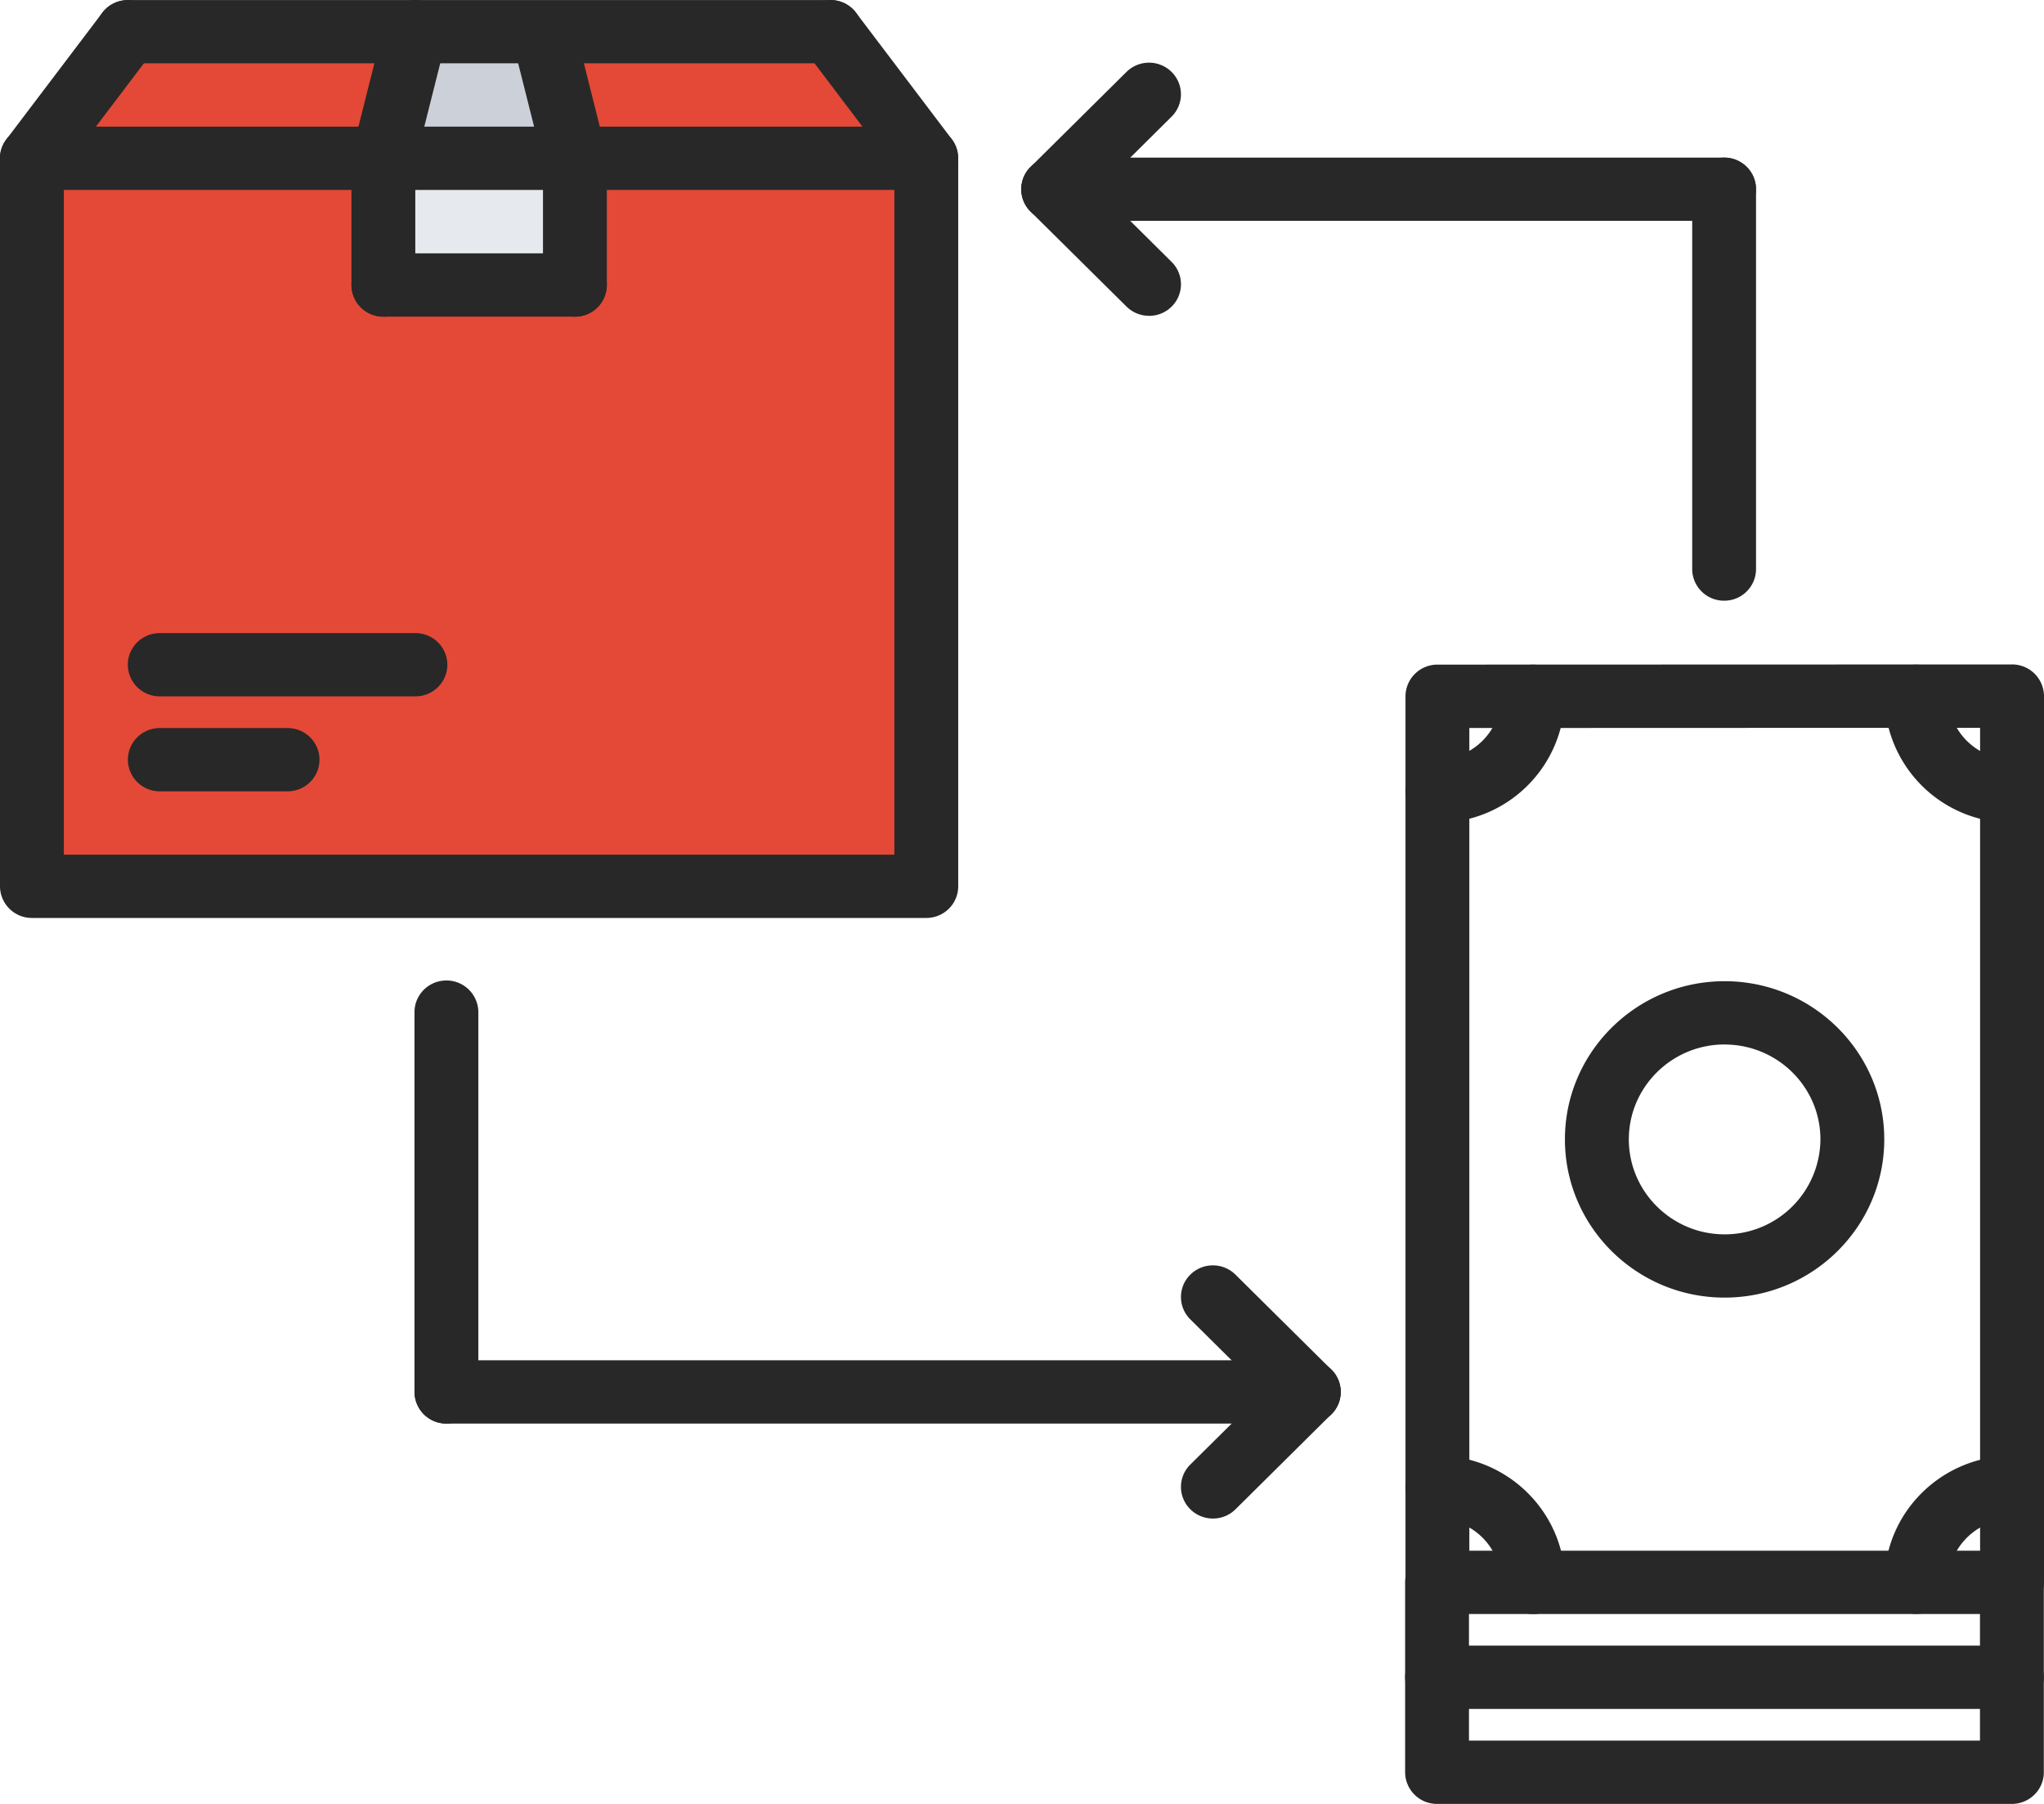 <svg width="34" height="30" fill="none" xmlns="http://www.w3.org/2000/svg"><g clip-path="url(#clip0)"><path d="M9.033.528l.531 2.105H6.377L6.908.528h2.125z" fill="#CCD1D9"/><path d="M13.812.528l1.594 2.105H9.562L9.032.528h4.78zm-6.904 0l-.532 2.105H.533L2.127.528h4.78z" fill="#E44937"/><path d="M6.377 2.633h3.188V4.74H6.377V2.633z" fill="#E6E9ED"/><path d="M15.407 2.633V14.74H.533V2.633h5.843V4.74h3.188V2.633h5.843z" fill="#E44937"/><path d="M7.426 23.675a.529.529 0 01-.531-.526v-6.317c0-.29.237-.526.53-.526a.53.53 0 01.532.526v6.317c0 .29-.238.526-.531.526z" fill="#282828"/><path d="M21.77 23.675H7.426a.529.529 0 01-.531-.526c0-.291.237-.527.53-.527H21.77c.294 0 .531.236.531.527 0 .29-.237.526-.53.526z" fill="#282828"/><path d="M20.176 25.254a.532.532 0 01-.376-.154.522.522 0 010-.744l1.594-1.579a.534.534 0 01.751 0 .522.522 0 010 .744l-1.594 1.58a.53.53 0 01-.375.153z" fill="#282828"/><path d="M21.77 23.675a.532.532 0 01-.376-.154L19.8 21.942a.522.522 0 010-.744.534.534 0 01.751 0l1.594 1.579a.522.522 0 010 .744.53.53 0 01-.375.154zM28.68 9.99a.529.529 0 01-.532-.527V3.147a.53.53 0 01.532-.526c.293 0 .53.235.53.526v6.316a.528.528 0 01-.53.527z" fill="#282828"/><path d="M28.678 3.673H17.519a.529.529 0 01-.53-.526c0-.29.237-.526.53-.526h11.16c.293 0 .53.235.53.526 0 .29-.237.526-.531.526z" fill="#282828"/><path d="M17.52 3.673a.532.532 0 01-.376-.154.522.522 0 010-.744l1.594-1.579a.534.534 0 01.75 0 .522.522 0 010 .744l-1.593 1.58a.533.533 0 01-.375.153z" fill="#282828"/><path d="M19.114 5.252a.532.532 0 01-.376-.154L17.144 3.52a.522.522 0 010-.744.534.534 0 01.751 0l1.594 1.58a.522.522 0 010 .743.533.533 0 01-.375.154zm14.354 21.59H23.91a.529.529 0 01-.531-.526V11.58a.53.53 0 01.531-.527l9.558-.003a.53.53 0 01.532.526v14.739a.53.53 0 01-.532.526zm-9.027-1.053h8.496V12.104l-8.496.003v13.682z" fill="#282828"/><path d="M33.466 28.42h-9.562a.529.529 0 01-.531-.526v-1.579c0-.29.238-.526.531-.526.294 0 .531.236.531.526v1.053h8.5v-1.053c0-.29.237-.526.53-.526a.53.53 0 01.532.526v1.58c0 .29-.238.526-.531.526z" fill="#282828"/><path d="M33.466 30h-9.562a.529.529 0 01-.531-.526v-1.58c0-.29.238-.526.531-.526.294 0 .531.236.531.527v1.052h8.5v-1.052c0-.291.237-.527.53-.527a.53.53 0 01.532.527v1.579c0 .29-.238.526-.531.526zm-4.779-8.42c-1.465 0-2.656-1.18-2.656-2.632 0-1.45 1.192-2.63 2.656-2.63 1.465 0 2.656 1.18 2.656 2.63 0 1.452-1.192 2.632-2.656 2.632zm0-4.21c-.878 0-1.593.709-1.593 1.578 0 .87.715 1.58 1.593 1.58a1.59 1.59 0 001.594-1.58c0-.87-.715-1.577-1.594-1.577zm-4.779-3.687a.529.529 0 01-.531-.527c0-.29.238-.526.531-.526.585 0 1.06-.471 1.06-1.05 0-.29.238-.526.531-.526.294 0 .531.236.531.527a2.115 2.115 0 01-2.122 2.102zm9.56 0a2.115 2.115 0 01-2.122-2.102c0-.291.237-.527.53-.527a.53.53 0 01.532.527c0 .579.475 1.049 1.06 1.049.293 0 .531.236.531.526a.53.53 0 01-.531.527zM31.877 26.84a.529.529 0 01-.531-.526c0-1.16.952-2.103 2.122-2.103.294 0 .532.235.532.526a.53.53 0 01-.532.526c-.585 0-1.06.472-1.06 1.051a.528.528 0 01-.531.526zm-6.375.003a.529.529 0 01-.531-.527 1.06 1.06 0 00-1.063-1.054.529.529 0 01-.531-.526.53.53 0 01.531-.527c1.172 0 2.125.945 2.125 2.107a.528.528 0 01-.531.527zM15.408 15.266H.531A.529.529 0 010 14.74V2.632c0-.29.238-.526.531-.526h14.877c.294 0 .531.236.531.526V14.74c0 .29-.237.526-.53.526zM1.062 14.214h13.815V3.159H1.062v11.055z" fill="#282828"/><path d="M.53 3.16a.524.524 0 01-.424-.842L1.701.213a.534.534 0 01.744-.105.524.524 0 01.106.737L.956 2.95a.533.533 0 01-.425.21zm14.88-.001a.532.532 0 01-.427-.21L13.39.842a.522.522 0 01.106-.736.533.533 0 01.743.105l1.594 2.105a.528.528 0 01-.424.842z" fill="#282828"/><path d="M13.815 1.053H2.127a.529.529 0 01-.531-.526c0-.29.237-.526.53-.526h11.689c.293 0 .53.235.53.526 0 .29-.236.526-.53.526z" fill="#282828"/><path d="M6.377 3.159a.525.525 0 01-.515-.654l.53-2.106a.53.53 0 01.644-.383c.285.07.459.356.387.639l-.53 2.105a.533.533 0 01-.516.399zm3.186 0a.53.53 0 01-.514-.399L8.519.655A.531.531 0 019.548.4l.53 2.105a.525.525 0 01-.516.654z" fill="#282828"/><path d="M6.377 5.266a.529.529 0 01-.531-.527V2.632c0-.29.237-.526.53-.526a.53.53 0 01.532.526V4.74a.53.53 0 01-.531.527z" fill="#282828"/><path d="M9.563 5.266H6.377a.529.529 0 01-.531-.527c0-.29.237-.526.53-.526h3.187c.293 0 .531.235.531.526a.529.529 0 01-.531.527z" fill="#282828"/><path d="M9.562 5.266a.529.529 0 01-.53-.527V2.632c0-.29.237-.526.53-.526a.53.53 0 01.532.526V4.74a.529.529 0 01-.532.527zM6.91 11.581H2.657a.529.529 0 01-.531-.526c0-.29.238-.526.531-.526H6.91c.294 0 .531.235.531.526 0 .29-.237.526-.53.526zM4.784 13.16H2.658a.529.529 0 01-.531-.526c0-.29.238-.526.531-.526h2.126c.293 0 .53.235.53.526 0 .29-.236.526-.53.526z" fill="#282828"/></g><defs><clipPath id="clip0"><path fill="#fff" d="M0 0h34v30H0z"/></clipPath></defs></svg>